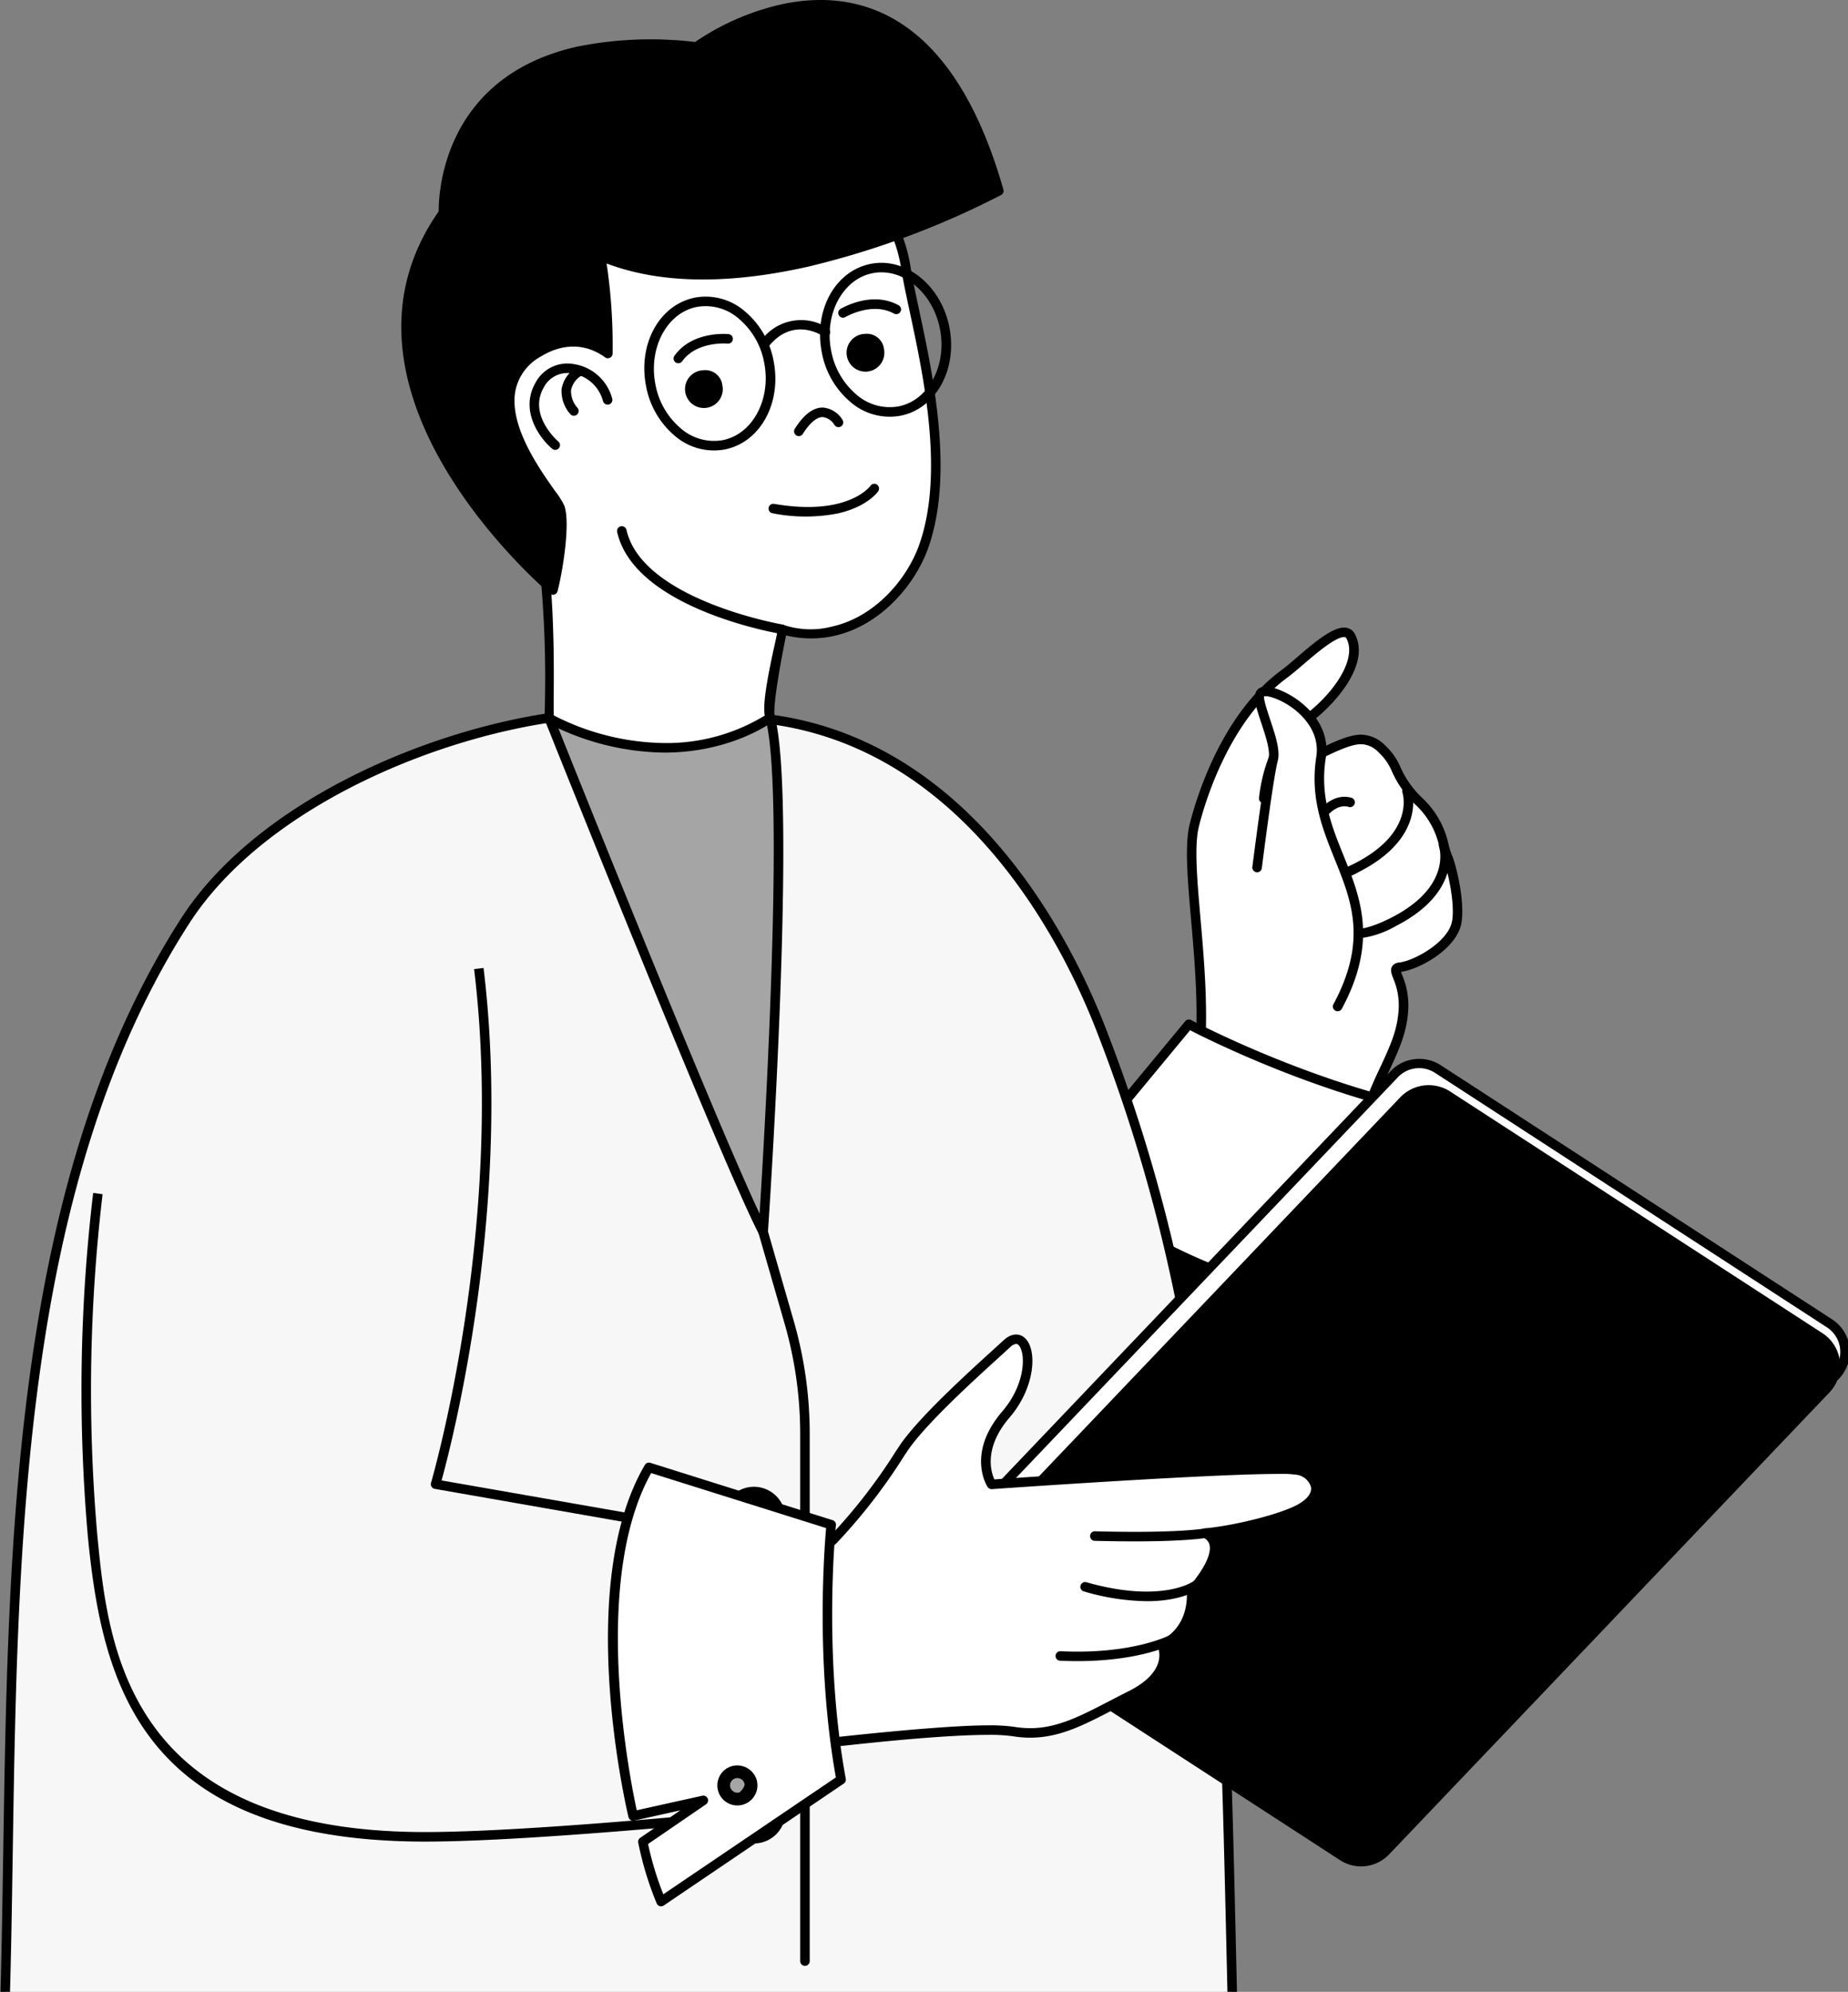 <svg xmlns="http://www.w3.org/2000/svg" xmlns:xlink="http://www.w3.org/1999/xlink" width="308" height="332" viewBox="0 0 308 332"><rect x="0" y="0" width="308" height="332" fill="#808080" stroke="none"/><defs><clipPath id="a"><rect width="308" height="332" transform="translate(231 319)" fill="#fff" stroke="#707070" stroke-width="1"/></clipPath><clipPath id="b"><rect width="308.3" height="335.411" fill="none"/></clipPath></defs><g transform="translate(-231 -319)" clip-path="url(#a)"><g transform="translate(231 319)"><g clip-path="url(#b)"><path d="M297.428,165.917c-4.037-3.877-3.466-6.4-6.155-8.741s-4.242-2.287-11.964,1.673a20.378,20.378,0,0,0-7.718,6.609s.79-9.206,5.826-12.269c4.621-2.809,11.141-10.055,8.671-14.763-1.481-2.825-8,4-11.071,6.26-8.183,6.009-12.957,17.073-15,25.219s3.958,30.757-.551,46.817l26.178,12.5c3.3-17.226,8.9-20.761,9.243-28.871.2-4.694-2.437-6.56-.664-6.769,2.852-.325,8.95-3.694,9.547-7.635.551-3.616-1.049-9.578-1.437-10.46-1.135-2.58-.874-5.691-4.91-9.571" transform="translate(-60.96 -32.364)" fill="#fff"/><path d="M302.125,172.785a14.861,14.861,0,0,0-4.386-7.681,15.985,15.985,0,0,1-3.592-5.066,10.56,10.56,0,0,0-2.6-3.7,5.772,5.772,0,0,0-3.944-1.767c-1.8,0-4.046.844-8.906,3.333a23.026,23.026,0,0,0-6.075,4.486c.638-2.838,2.038-6.985,4.96-8.761,4.418-2.685,11.834-10.321,8.963-15.808a1.973,1.973,0,0,0-1.826-1.1c-2.052,0-5.146,2.649-7.868,4.987-.965.826-1.849,1.586-2.549,2.1-10.085,7.405-14.262,21.517-15.3,25.668-.863,3.432-.358,9.217.226,15.914.832,9.567,1.868,21.475-.77,30.882a.789.789,0,0,0,.422.93l26.179,12.5a.786.786,0,0,0,.341.073.8.8,0,0,0,.359-.083.812.812,0,0,0,.422-.561,72.125,72.125,0,0,1,6.1-18.59c1.673-3.632,2.994-6.5,3.157-10.4a12.807,12.807,0,0,0-1-5.437c-.077-.193-.159-.415-.216-.591,3.19-.454,9.425-3.927,10.088-8.286.575-3.778-1.033-9.843-1.5-10.9a15.118,15.118,0,0,1-.7-2.137m.624,12.8c-.522,3.436-6.212,6.662-8.853,6.968a1.474,1.474,0,0,0-1.146.63c-.358.591-.106,1.252.213,2.081a11.278,11.278,0,0,1,.89,4.808c-.146,3.585-1.351,6.194-3.014,9.8a73.547,73.547,0,0,0-6.015,17.95l-24.659-11.772c2.5-9.57,1.478-21.318.651-30.8-.571-6.56-1.063-12.217-.265-15.394,1.005-4.02,5.043-17.68,14.7-24.773.728-.536,1.644-1.318,2.643-2.172,2.141-1.835,5.371-4.607,6.835-4.607a.393.393,0,0,1,.418.246c2.092,3.993-3.568,10.792-8.382,13.717-5.318,3.236-6.168,12.492-6.2,12.884a.8.8,0,0,0,1.471.481,19.841,19.841,0,0,1,7.4-6.318c4.544-2.33,6.683-3.157,8.179-3.157a4.176,4.176,0,0,1,2.9,1.378,8.975,8.975,0,0,1,2.218,3.2,17.318,17.318,0,0,0,3.914,5.511,13.335,13.335,0,0,1,3.957,6.957,17.286,17.286,0,0,0,.773,2.361c.366.826,1.9,6.619,1.382,10.018" transform="translate(-60.716 -32.12)"/><path d="M300.881,171.351a.8.8,0,0,0-.508,1c.086.272,2.012,6.692-7.908,11.777-3.206,1.644-5.541,1.92-6.576.774-1.211-1.338-.753-4.764,1-7.476.514-.806,2.393-3.373,4.59-2.662a.8.8,0,0,0,.489-1.513c-2.231-.714-4.618.528-6.414,3.316-1.888,2.922-2.825,7.214-.843,9.4a3.9,3.9,0,0,0,3.041,1.214,12.315,12.315,0,0,0,5.437-1.64c11.187-5.736,8.8-13.368,8.691-13.69a.788.788,0,0,0-1-.5" transform="translate(-66.63 -40.247)"/><path d="M308.269,183.174a.8.8,0,0,0-.509,1c.086.268,2.009,6.693-7.911,11.777-3.916,2.008-6.708,2.474-8.063,1.345-1.829-1.52-1.042-5.847-.581-7.383a.8.8,0,1,0-1.523-.458c-.08.269-1.916,6.559,1.086,9.063a4.536,4.536,0,0,0,2.991.979,15.923,15.923,0,0,0,6.815-2.131c11.188-5.74,8.8-13.369,8.691-13.691a.782.782,0,0,0-1-.5" transform="translate(-67.91 -43.025)"/><path d="M198.008,277.481s-9.836-42.3-40.427-72.169L131.908,311.334a276.029,276.029,0,0,0,52.453,22.322c21.1,6.307,48.888,12.458,67.2-31.839,6.775-16.4,17.218-52.052,17.218-52.052-6.224-.259-42.414-17.5-42.414-17.5Z" transform="translate(-30.99 -48.236)"/><path d="M268.691,248.8c-4.8-.2-29.642-11.49-42.11-17.428a.788.788,0,0,0-1.012.3l-27.378,43.66c-2.3-8.423-13.349-44.55-40.177-70.756l-1.109,1.136c30.063,29.359,40.108,71.362,40.2,71.783a.793.793,0,0,0,1.445.239l27.984-44.622c4.8,2.275,33.306,15.688,41.094,17.153-1.663,5.624-10.842,36.35-16.933,51.08-18.822,45.559-48.5,36.678-66.234,31.38a277.718,277.718,0,0,1-52.284-22.245l-.793,1.378a279.871,279.871,0,0,0,52.626,22.391c7.911,2.363,16.163,4.375,24.316,4.372,16.177,0,31.955-7.914,43.84-36.665,6.712-16.25,17.146-51.773,17.252-52.132a.8.8,0,0,0-.119-.687.8.8,0,0,0-.611-.332" transform="translate(-30.868 -48.061)"/><path d="M252.754,223.15l-20.306,24.529c14.1,18.4,52.809,24.356,52.809,24.356l2.011-11.813,2.59,11.928a54.211,54.211,0,0,0,10.37.953l-7.5-35.454c-21.126-4.408-39.972-14.5-39.972-14.5" transform="translate(-54.611 -52.427)" fill="#fff"/><path d="M292.644,236.63c-20.771-4.332-39.573-14.321-39.759-14.424a.792.792,0,0,0-.986.2l-20.31,24.526a.794.794,0,0,0-.017.989c14.125,18.451,51.724,24.412,53.321,24.661a.8.8,0,0,0,.9-.653l1.321-7.771,1.723,7.923a.792.792,0,0,0,.584.605,54.108,54.108,0,0,0,10.534.975h.029a.795.795,0,0,0,.777-.956l-7.5-35.456a.787.787,0,0,0-.617-.615m-2.36,34.621L287.8,259.808a.742.742,0,0,0-.793-.624.8.8,0,0,0-.767.663l-1.876,11.031c-5.45-.953-38.206-7.273-51.142-23.43l19.493-23.544c3.306,1.7,20.353,10.175,39.1,14.172L299,272.058a52.244,52.244,0,0,1-8.718-.807" transform="translate(-54.367 -52.183)"/><path d="M303.391,260.533a2.28,2.28,0,1,0,2.061,2.483,2.283,2.283,0,0,0-2.061-2.483" transform="translate(-70.693 -61.207)" fill="#085383"/><path d="M303.22,259.5a3.074,3.074,0,0,0-.565,6.121,2.709,2.709,0,0,0,.285.014,3.077,3.077,0,0,0,2.363-5.043,3.024,3.024,0,0,0-2.084-1.092m-.279,4.544-.139,0a1.488,1.488,0,0,1-1.344-1.617,1.509,1.509,0,0,1,1.6-1.345h.016a1.465,1.465,0,0,1,1,.528,1.482,1.482,0,0,1-1.139,2.437" transform="translate(-70.45 -60.963)"/><path d="M284.514,161.666c1.172-7.533-8.315-11.858-9.872-10.888s2.692,8.236,1.9,11.227-2.672,17.983-2.672,17.983l13.425,23.168c10.032-18.7-5.255-25.628-2.776-41.489" transform="translate(-64.342 -35.392)" fill="#fff"/><path d="M285.053,161.546c.85-5.447-3.336-8.863-5.176-10.078-2.045-1.352-4.727-2.34-5.9-1.607-1.321.823-.617,2.937.358,5.863.677,2.042,1.52,4.584,1.188,5.833-.8,3.007-2.616,17.474-2.7,18.088a.8.8,0,0,0,.691.889.784.784,0,0,0,.886-.69c.021-.149,1.883-14.975,2.656-17.879.451-1.706-.4-4.266-1.222-6.739-.477-1.434-1.2-3.6-1.043-4.006.438-.186,2.782.385,5.119,2.234,1.594,1.268,4.17,3.966,3.569,7.848-1.066,6.8,1.036,12.013,3.067,17.046,2.819,6.988,5.481,13.584-.21,24.19a.794.794,0,0,0,.322,1.075.815.815,0,0,0,.379.093.786.786,0,0,0,.7-.417c6.042-11.26,3.117-18.514.285-25.535-1.955-4.837-3.971-9.833-2.975-16.207" transform="translate(-64.097 -35.15)"/><path d="M129.318,156.4c-11.6-1.682-27.211-2.031-38.644-.166-21.594,3.519-47.825,15.407-59.6,33.721C-1.41,240.487,2.836,314.685,1.037,371.03H205.666C204.142,306.456,204.02,260,183.687,207.816c-8.083-20.744-25.594-47.231-54.369-51.411" transform="translate(-0.244 -36.412)" fill="#f7f7f7"/><path d="M184.184,207.287c-5.454-14-21.731-47.08-54.993-51.912a151.278,151.278,0,0,0-20.96-1.428A114.291,114.291,0,0,0,90.3,155.212c-21.259,3.461-48.1,15.339-60.141,34.072C2.287,232.652,1.355,292.429.535,345.165c-.143,8.947-.272,17.4-.535,25.6a.793.793,0,0,0,.793.819H205.423a.8.8,0,0,0,.572-.242.826.826,0,0,0,.225-.572l-.209-8.96c-1.391-60.757-2.393-104.648-21.826-154.519M1.613,369.992c.246-7.954.371-16.146.507-24.8C2.938,292.661,3.867,233.13,31.5,190.147c11.778-18.324,38.15-29.963,59.06-33.368a112.978,112.978,0,0,1,17.67-1.246,149.1,149.1,0,0,1,20.731,1.414c32.436,4.71,48.388,37.174,53.742,50.914,19.334,49.612,20.33,93.387,21.721,153.978l.189,8.153Z" transform="translate(0 -36.168)"/><path d="M119.654,155.873S148.538,228.3,155.3,241.46c0,0,4.86-71.737,1.162-85.727,0,0-22.657-4.58-36.812.141" transform="translate(-28.111 -36.119)" fill="#a5a5a5"/><path d="M156.381,154.713a119.736,119.736,0,0,0-20.8-2.012,52.764,52.764,0,0,0-16.416,2.178.764.764,0,0,0-.467.415.786.786,0,0,0-.023.631c.292.724,28.977,72.61,35.679,85.656a.808.808,0,0,0,.711.432,1.4,1.4,0,0,0,.159-.017.8.8,0,0,0,.631-.727c.2-2.935,4.83-72.027,1.142-85.982a.79.79,0,0,0-.611-.575m-1.922,83.459c-7.947-16.956-31.013-74.582-33.993-82.044a53.315,53.315,0,0,1,15.111-1.836,118.862,118.862,0,0,1,20,1.882c2.991,13.033-.262,68.451-1.115,82" transform="translate(-27.867 -35.875)"/><path d="M139.983,34.937c-5.7,1.281-33.914,6.394-34.953,34.033-.139,3.674,8.88,21.514,9.531,26.063a187.182,187.182,0,0,1,1.656,32.652c21.93,11.08,36.812-.14,36.812-.14-.63-2.721,1.317-14.9,1.317-14.9,12.184,3.914,21.429-5.756,24.23-13.517,5.434-15.068-1.391-36.9-2.911-46.482-3.04-19.175-22.5-20.674-35.683-17.707" transform="translate(-24.675 -7.93)" fill="#fff"/><path d="M139.56,33.918l-1.856.412c-21.388,4.814-33.044,16.7-33.711,34.365-.08,2,1.942,6.928,5.03,14.225,2.075,4.9,4.219,9.973,4.5,11.981a188.462,188.462,0,0,1,1.653,32.6.8.8,0,0,0,.438.654,43.183,43.183,0,0,0,19.509,4.973c11.125,0,17.856-4.976,18.136-5.189a.8.8,0,0,0,.3-.812c-.435-1.876,1.414-11.247,1.882-13.528a17.8,17.8,0,0,0,8.044.07c7.784-1.749,13.438-8.552,15.6-14.513,4.421-12.286.869-28.9-1.487-39.9-.584-2.736-1.089-5.089-1.388-6.978-1.056-6.626-4.09-11.682-9.02-15.035-6.615-4.482-16.943-5.726-27.629-3.32m35.082,18.6c.3,1.929.81,4.306,1.4,7.058,2.321,10.822,5.817,27.174,1.545,39.032-2,5.551-7.247,11.881-14.447,13.5a14.251,14.251,0,0,1-8.163-.282.792.792,0,0,0-.975,1.052c.1.259-2.746,11.088-2.105,14.069a31.411,31.411,0,0,1-16.767,4.584,41.369,41.369,0,0,1-18.391-4.6c-.179-2.932.6-16.742-1.636-32.257-.314-2.211-2.4-7.151-4.614-12.376-2.333-5.508-4.973-11.752-4.906-13.544.634-16.868,11.865-28.238,32.473-32.878l1.859-.409c10.264-2.31,20.126-1.155,26.384,3.087,4.555,3.091,7.364,7.788,8.346,13.965" transform="translate(-24.432 -7.686)"/><path d="M136.831,8.071C92.82,3.486,94.685,35.716,94.685,35.716c-21.286,30,18.238,62.871,18.238,62.871.966-3.765,2.045-11.254,1.158-13.776-.786-2.225-15.838-18.315-3.555-25.84,3.506-2.148,7.721-2.587,11.546.2A87.582,87.582,0,0,0,120.858,42.9C146.9,54,187.244,32.058,187.244,32.058,172.783-18.6,136.831,8.071,136.831,8.071" transform="translate(-20.766 -0.248)"/><path d="M150.479.792A42.113,42.113,0,0,0,136.385,7a62.142,62.142,0,0,0-19.682.78C94.152,12.855,93.628,32.6,93.657,35.23c-21.12,30.189,18.128,63.388,18.53,63.72a.787.787,0,0,0,.685.166l.066-.02a.8.8,0,0,0,.528-.558c.876-3.409,2.154-11.344,1.135-14.238a13.575,13.575,0,0,0-1.587-2.506c-2.709-3.838-7.748-10.986-6.544-16.808a8.418,8.418,0,0,1,4.246-5.583c3.6-2.214,7.439-2.188,10.663.156a.78.78,0,0,0,.82.07.772.772,0,0,0,.438-.7,91.649,91.649,0,0,0-1-15.012c8.9,3.366,20.173,3.549,33.552.538a141.836,141.836,0,0,0,32.2-11.951.783.783,0,0,0,.382-.913C179.092,1.15,162.7-1.961,150.479.792m4.365,42.119c-13.721,3.088-25.126,2.756-33.911-.985a.787.787,0,0,0-1.085.879,88.125,88.125,0,0,1,1.219,14.68,10.852,10.852,0,0,0-11.181.565,10.063,10.063,0,0,0-4.973,6.615c-1.34,6.5,3.958,14.009,6.8,18.046a16.8,16.8,0,0,1,1.391,2.118c.7,1.991-.009,8.05-.879,12.037-5.9-5.335-35.859-34.521-17.119-60.932a.778.778,0,0,0,.142-.51c-.013-.207-.946-20.974,21.8-26.1a60.972,60.972,0,0,1,19.466-.717.828.828,0,0,0,.558-.153,40.945,40.945,0,0,1,13.75-6.118c11.472-2.582,26.859.4,35.251,29.07a140.4,140.4,0,0,1-31.231,11.5" transform="translate(-20.538 0)"/><path d="M148.849,64.776l-.289.063c-5.766,1.3-9.246,7.732-7.917,14.646a14.18,14.18,0,0,0,4.773,8.313,9.978,9.978,0,0,0,8.293,2.31l.291-.06c5.766-1.3,9.245-7.732,7.921-14.65a14.18,14.18,0,0,0-4.781-8.312,9.967,9.967,0,0,0-8.292-2.311m4.8,23.722-.239.05a8.409,8.409,0,0,1-6.981-1.975,12.552,12.552,0,0,1-4.226-7.389c-1.148-5.966,1.859-11.705,6.7-12.8l.239-.05a8.4,8.4,0,0,1,6.985,1.978,12.557,12.557,0,0,1,4.225,7.384c1.149,5.965-1.859,11.712-6.709,12.8" transform="translate(-32.976 -15.179)"/><path d="M187.128,57.425l-.285.06c-5.77,1.3-9.245,7.735-7.917,14.649a14.174,14.174,0,0,0,4.773,8.312,9.973,9.973,0,0,0,8.3,2.31l.289-.059c5.766-1.3,9.245-7.735,7.921-14.649C198.86,61.064,193,56.3,187.128,57.425m4.807,23.722-.242.047a8.4,8.4,0,0,1-6.985-1.975,12.58,12.58,0,0,1-4.226-7.386c-1.141-5.965,1.866-11.705,6.71-12.8l.239-.05c5.006-.962,10.035,3.24,11.21,9.361,1.148,5.965-1.859,11.712-6.706,12.8" transform="translate(-41.97 -13.453)"/><path d="M165.716,73.184a.794.794,0,1,0,1.239.993c4.073-5.1,8.864-1.923,9.07-1.79a.772.772,0,0,0,.62.12.757.757,0,0,0,.478-.325.789.789,0,0,0-.2-1.1,8.211,8.211,0,0,0-11.207,2.1" transform="translate(-38.892 -16.378)"/><path d="M184.4,108.362c-.034.047-3.692,5.119-16.045,3a.793.793,0,0,0-.265,1.564,28.1,28.1,0,0,0,10.911.023c4.841-1.092,6.6-3.535,6.706-3.691a.8.8,0,0,0-.206-1.109.791.791,0,0,0-1.1.209" transform="translate(-39.337 -27.377)"/><path d="M155.9,72.783c-.238-.027-6.028-.555-9.012,3.6a.792.792,0,0,0,1.288.923c2.44-3.4,7.52-2.948,7.566-2.945a.792.792,0,1,0,.158-1.576" transform="translate(-34.475 -17.091)"/><path d="M182.978,66.815a.793.793,0,0,0,.82,1.357c.04-.024,4.431-2.609,8.1-.581a.792.792,0,0,0,.558.076.774.774,0,0,0,.517-.387.784.784,0,0,0-.305-1.076c-4.475-2.481-9.474.484-9.686.611" transform="translate(-42.899 -15.322)"/><path d="M188.251,73.743a2.381,2.381,0,1,0,2.214,1.858c-.279-1.238-1.272-2.071-2.214-1.858" transform="translate(-43.926 -17.317)"/><path d="M187.832,72.725A3.148,3.148,0,1,0,191,75.183a2.862,2.862,0,0,0-3.164-2.457m1.009,4.482c-.445.1-1.076-.392-1.268-1.255s.162-1.577.607-1.676,1.073.392,1.268,1.255-.166,1.577-.607,1.676" transform="translate(-43.683 -17.074)"/><path d="M153.054,81.67a2.379,2.379,0,1,0,2.214,1.855c-.279-1.238-1.268-2.071-2.214-1.855" transform="translate(-35.658 -19.179)"/><path d="M152.634,80.649A3.147,3.147,0,1,0,155.8,83.1a2.86,2.86,0,0,0-3.167-2.456m1.009,4.481c-.438.1-1.068-.392-1.265-1.255s.166-1.58.607-1.676,1.069.392,1.265,1.255-.166,1.577-.607,1.676" transform="translate(-35.414 -18.935)"/><path d="M177.806,88.791c-1.627-.027-3.2,1.165-4.7,3.539a.791.791,0,0,0,.246,1.092.76.76,0,0,0,.6.106.775.775,0,0,0,.495-.352c1.161-1.839,2.317-2.809,3.33-2.8a2.7,2.7,0,0,1,1.919,1.275.793.793,0,1,0,1.361-.813,4.263,4.263,0,0,0-3.253-2.048" transform="translate(-40.641 -20.86)"/><path d="M162.059,131.037c-.236-.04-23.436-4.106-26.069-15.795a.795.795,0,0,0-1.551.349c2.862,12.721,26.352,16.841,27.351,17.01a.75.75,0,0,0,.309,0,.8.8,0,0,0-.041-1.561" transform="translate(-31.58 -26.929)"/><path d="M166.77,267.935a.8.8,0,0,0-.983-.544.792.792,0,0,0-.544.982l4.342,15.074a66.439,66.439,0,0,1,2.593,18.391v87.847a.795.795,0,0,0,1.59,0V301.838a68.026,68.026,0,0,0-2.656-18.829Z" transform="translate(-38.815 -62.813)"/><path d="M162.959,325.3a4.193,4.193,0,1,0,4.193,4.189,4.192,4.192,0,0,0-4.193-4.189" transform="translate(-37.3 -76.426)" fill="#6243cc"/><path d="M162.633,323.916a5.252,5.252,0,1,0,5.251,5.248,5.259,5.259,0,0,0-5.251-5.248m0,8.386a3.134,3.134,0,1,1,3.134-3.138,3.141,3.141,0,0,1-3.134,3.138" transform="translate(-36.974 -76.101)"/><path d="M162.959,389.279a4.191,4.191,0,1,0,4.193,4.193,4.193,4.193,0,0,0-4.193-4.193" transform="translate(-37.3 -91.457)" fill="#6243cc"/><path d="M162.633,387.895a5.251,5.251,0,1,0,5.251,5.251,5.259,5.259,0,0,0-5.251-5.251m0,8.382a3.133,3.133,0,1,1,3.134-3.131,3.137,3.137,0,0,1-3.134,3.131" transform="translate(-36.974 -91.132)"/><path d="M287.955,232.581a5.655,5.655,0,0,0-7.173.846L207.391,310.42a5.661,5.661,0,0,0,1.01,8.651l62.144,40.35a5.649,5.649,0,0,0,7.169-.843L354.3,283.654a5.653,5.653,0,0,0-1.012-8.644Z" transform="translate(-48.357 -54.429)" fill="#fff"/><path d="M288.142,231.685a6.6,6.6,0,0,0-8.182.959l-73.391,77a6.458,6.458,0,0,0,1.156,9.865l62.136,40.35a6.465,6.465,0,0,0,8.171-.943l76.6-74.941a6.455,6.455,0,0,0-1.158-9.863Zm65.361,51.17L276.9,357.8a4.851,4.851,0,0,1-6.165.724L208.59,318.172a4.861,4.861,0,0,1-.869-7.433l73.387-77a4.866,4.866,0,0,1,6.168-.724l65.331,42.426a4.867,4.867,0,0,1,.9,7.413" transform="translate(-48.113 -54.197)"/><path d="M290.026,238.318a5.656,5.656,0,0,0-7.17.84l-73.4,77a5.662,5.662,0,0,0,1.016,8.647l62.141,40.351a5.655,5.655,0,0,0,7.173-.844l73.394-76.992a5.665,5.665,0,0,0-1.015-8.651Z" transform="translate(-48.844 -55.776)"/><path d="M290.215,237.421a6.579,6.579,0,0,0-8.182.959l-73.394,77a6.451,6.451,0,0,0,1.155,9.859l62.14,40.35a6.446,6.446,0,0,0,8.183-.959l73.391-77a6.454,6.454,0,0,0-1.155-9.862Zm62.144,49.111-73.395,77a4.86,4.86,0,0,1-6.164.724l-62.14-40.347a4.866,4.866,0,0,1-.871-7.436l73.391-77a4.864,4.864,0,0,1,6.169-.723l62.14,40.35a4.858,4.858,0,0,1,.87,7.43" transform="translate(-48.599 -55.543)"/><path d="M243.125,313.592c-4.272-.933-51.105,2.363-51.105,2.363s-3.3-5.033,2.4-11.679,3.744-15.081.162-11.784-13.809,12.3-17.261,17.474c-3.629,5.441-6.1,9.292-11.663,15.178-4.352,4.61-46.83-.113-46.83-.113L113.862,366.5c.839-.986,69.968-11.263,81.809-9.341,7.065,1.152,11.921-2.2,19.493-5.989s5.281-8.4,5.281-8.4c5.644-2.739,4.883-8.967,4.883-8.967,7.161-8.352,2.175-9.7,2.175-9.7,5.52-.52,13.265-2.532,16.077-4.17,4.4-2.556,2.151-5.766-.455-6.333" transform="translate(-26.751 -68.545)" fill="#fff"/><path d="M243.05,312.58a17.98,17.98,0,0,0-3.555-.188c-10.912,0-42.813,2.191-47.262,2.5-.564-1.231-1.822-5.246,2.55-10.334,3.618-4.212,4.5-9.517,3.259-12.21-.833-1.815-2.63-2.161-4.235-.674l-1.656,1.507c-4.426,4.024-12.665,11.513-15.729,16.108l-.581.869a91.355,91.355,0,0,1-11,14.2c-.628.663-3.167,1.776-13.163,1.776-13.7,0-32.814-2.108-33-2.131a.806.806,0,0,0-.876.694l-4.973,41.466a.8.8,0,0,0,.471.823.791.791,0,0,0,.757-.067c2.569-.97,58.233-9.445,77.176-9.445a27.617,27.617,0,0,1,4.066.226,18.212,18.212,0,0,0,2.9.241c4.887,0,8.854-2.061,13.88-4.663,1.019-.532,2.078-1.079,3.2-1.637,6.361-3.183,6.254-7.1,5.879-8.72,4.664-2.662,4.8-7.7,4.741-9.093,3.077-3.655,4.318-6.553,3.681-8.615a3.291,3.291,0,0,0-.362-.786c5.391-.747,11.9-2.533,14.52-4.053,2.825-1.646,3-3.483,2.845-4.435a4.426,4.426,0,0,0-3.532-3.36M242.937,319c-2.723,1.586-10.377,3.558-15.752,4.069a.792.792,0,0,0-.133,1.554,1.647,1.647,0,0,1,1.009,1.059c.269.873.164,2.994-3.582,7.36a.805.805,0,0,0-.186.614c.007.057.634,5.694-4.441,8.16a.8.8,0,0,0-.365,1.059c.073.163,1.792,3.991-4.923,7.343-1.125.565-2.194,1.119-3.217,1.65-4.833,2.506-8.651,4.488-13.149,4.488a16.364,16.364,0,0,1-2.646-.223,29.278,29.278,0,0,0-4.322-.249c-14.922,0-66.994,6.829-76.687,9.3l4.737-39.517c3.754.4,20.194,2.055,32.4,2.055,10.908,0,13.4-1.294,14.314-2.267a93.79,93.79,0,0,0,11.168-14.418l.577-.866c2.962-4.435,11.1-11.839,15.483-15.815l1.659-1.516a1.666,1.666,0,0,1,.983-.529c.345,0,.591.379.737.7.843,1.84.468,6.454-3.024,10.517-6.025,7.014-2.616,12.4-2.466,12.631a.8.8,0,0,0,.717.355c.362-.026,36.037-2.532,47.666-2.532a18.488,18.488,0,0,1,3.217.153,2.9,2.9,0,0,1,2.3,2.057c.15.947-.591,1.949-2.078,2.812" transform="translate(-26.506 -68.307)"/><path d="M254.2,344.447c-.054.037-5.228,3.751-17.84.166a.792.792,0,0,0-.435,1.524,38.666,38.666,0,0,0,10.517,1.637c5.942,0,8.569-1.946,8.724-2.066a.794.794,0,0,0-.966-1.262" transform="translate(-55.293 -80.887)"/><path d="M256.689,332.967c-.047.01-4.621.87-18.507.488a.8.8,0,0,0-.044,1.59c2.56.067,4.808.093,6.766.093,8.863,0,11.937-.585,12.09-.611a.8.8,0,0,0-.305-1.561" transform="translate(-55.767 -78.224)"/><path d="M248.9,356.262c-.064.034-6.225,3.213-18.119,2.639a.8.8,0,0,0-.83.757.794.794,0,0,0,.757.829c1,.047,1.952.067,2.869.067,10.483,0,15.821-2.758,16.066-2.888a.794.794,0,0,0-.743-1.4" transform="translate(-54.025 -83.679)"/><path d="M77,296.953S89.524,254.71,84.213,211l-63.5,37.509a276.2,276.2,0,0,0-.887,56.995c2.121,21.923,6.9,49.98,54.834,50.222,17.743.093,54.7-3.681,54.7-3.681-2.1-5.866.22-45.888.22-45.888Z" transform="translate(-4.404 -49.572)" fill="#f7f7f7"/><path d="M129.473,305.346,77.759,296.3c1.72-6.238,11.855-45.448,6.995-85.417l-1.574.19C88.412,254.1,76.123,296.28,76,296.7a.793.793,0,0,0,.624,1.007l51.883,9.083c-.3,5.3-1.969,36.762-.389,44.529-5.756.572-36.924,3.589-53.061,3.589-.213,0-.425,0-.631,0-49.287-.249-52.264-31.081-54.047-49.506a278.012,278.012,0,0,1,.883-56.809l-1.57-.215a278.889,278.889,0,0,0-.893,57.18c2.37,24.523,8.82,50.7,55.618,50.941h.637c17.82,0,53.785-3.652,54.149-3.689a.792.792,0,0,0,.594-.364.812.812,0,0,0,.073-.695c-1.627-4.518-.538-31.785.259-45.571a.8.8,0,0,0-.654-.831" transform="translate(-4.163 -49.544)"/><path d="M169.9,329.243l-30.375-9.557c-11.728,20-2.636,58.1-2.636,58.1l11.7-2.592-10.068,6.9a54.41,54.41,0,0,0,3.03,9.963l30.006-20.32c-3.891-21.229-1.653-42.491-1.653-42.491" transform="translate(-31.372 -75.107)" fill="#fff"/><path d="M170.438,329.082a.79.79,0,0,0-.552-.84l-30.374-9.557a.8.8,0,0,0-.923.359c-11.758,20.041-3.1,57.111-2.729,58.678a.8.8,0,0,0,.946.594l7.7-1.706-6.689,4.581a.8.8,0,0,0-.335.77,54.378,54.378,0,0,0,3.08,10.154.819.819,0,0,0,.5.458.762.762,0,0,0,.23.034.81.81,0,0,0,.448-.136l30-20.322a.8.8,0,0,0,.339-.8c-3.825-20.871-1.663-42.053-1.643-42.266m-.014,42.04L141.669,390.6a51.988,51.988,0,0,1-2.542-8.382l9.657-6.615a.795.795,0,0,0-.62-1.431l-10.926,2.423c-1.171-5.4-7.674-38.126,2.407-56.2L168.8,329.56c-.325,3.711-1.743,22.689,1.627,41.562" transform="translate(-31.116 -74.863)"/><path d="M159.271,386.094a2.282,2.282,0,1,0,2.849,1.517,2.28,2.28,0,0,0-2.849-1.517" transform="translate(-37.039 -90.685)" fill="#a5a5a5"/><path d="M158.642,384.755a3.342,3.342,0,0,0,.969,6.54,3.413,3.413,0,0,0,.969-.147,3.352,3.352,0,0,0,2.231-4.169,3.388,3.388,0,0,0-4.17-2.224m1.324,4.365a1.238,1.238,0,0,1-1.523-.812,1.207,1.207,0,0,1,.09-.93,1.24,1.24,0,0,1,.724-.6,1.307,1.307,0,0,1,.355-.053,1.238,1.238,0,0,1,1.172.867c.2.647-.817,1.526-.817,1.526" transform="translate(-36.714 -90.362)"/><path d="M122.77,79.3a6.009,6.009,0,0,0-6.42,3.11c-2.646,4.634.664,9.219,2.782,10.995a.776.776,0,0,0,.684.17.792.792,0,0,0,.335-1.382c-.049-.043-5.082-4.346-2.423-9a4.446,4.446,0,0,1,4.794-2.33,6.277,6.277,0,0,1,5.072,4.561.8.8,0,0,0,.939.614l.017,0a.792.792,0,0,0,.6-.936,7.828,7.828,0,0,0-6.381-5.8" transform="translate(-27.104 -18.61)"/><path d="M124.94,79.947a5.153,5.153,0,0,0-2.61,3.642A5.8,5.8,0,0,0,123.8,87.8a.788.788,0,0,0,.757.232.73.73,0,0,0,.358-.193.8.8,0,0,0,.054-1.119,4.179,4.179,0,0,1-1.062-2.938,3.645,3.645,0,0,1,1.892-2.5.8.8,0,0,0,.236-1.1.786.786,0,0,0-1.1-.236" transform="translate(-28.732 -18.752)"/></g></g></g></svg>